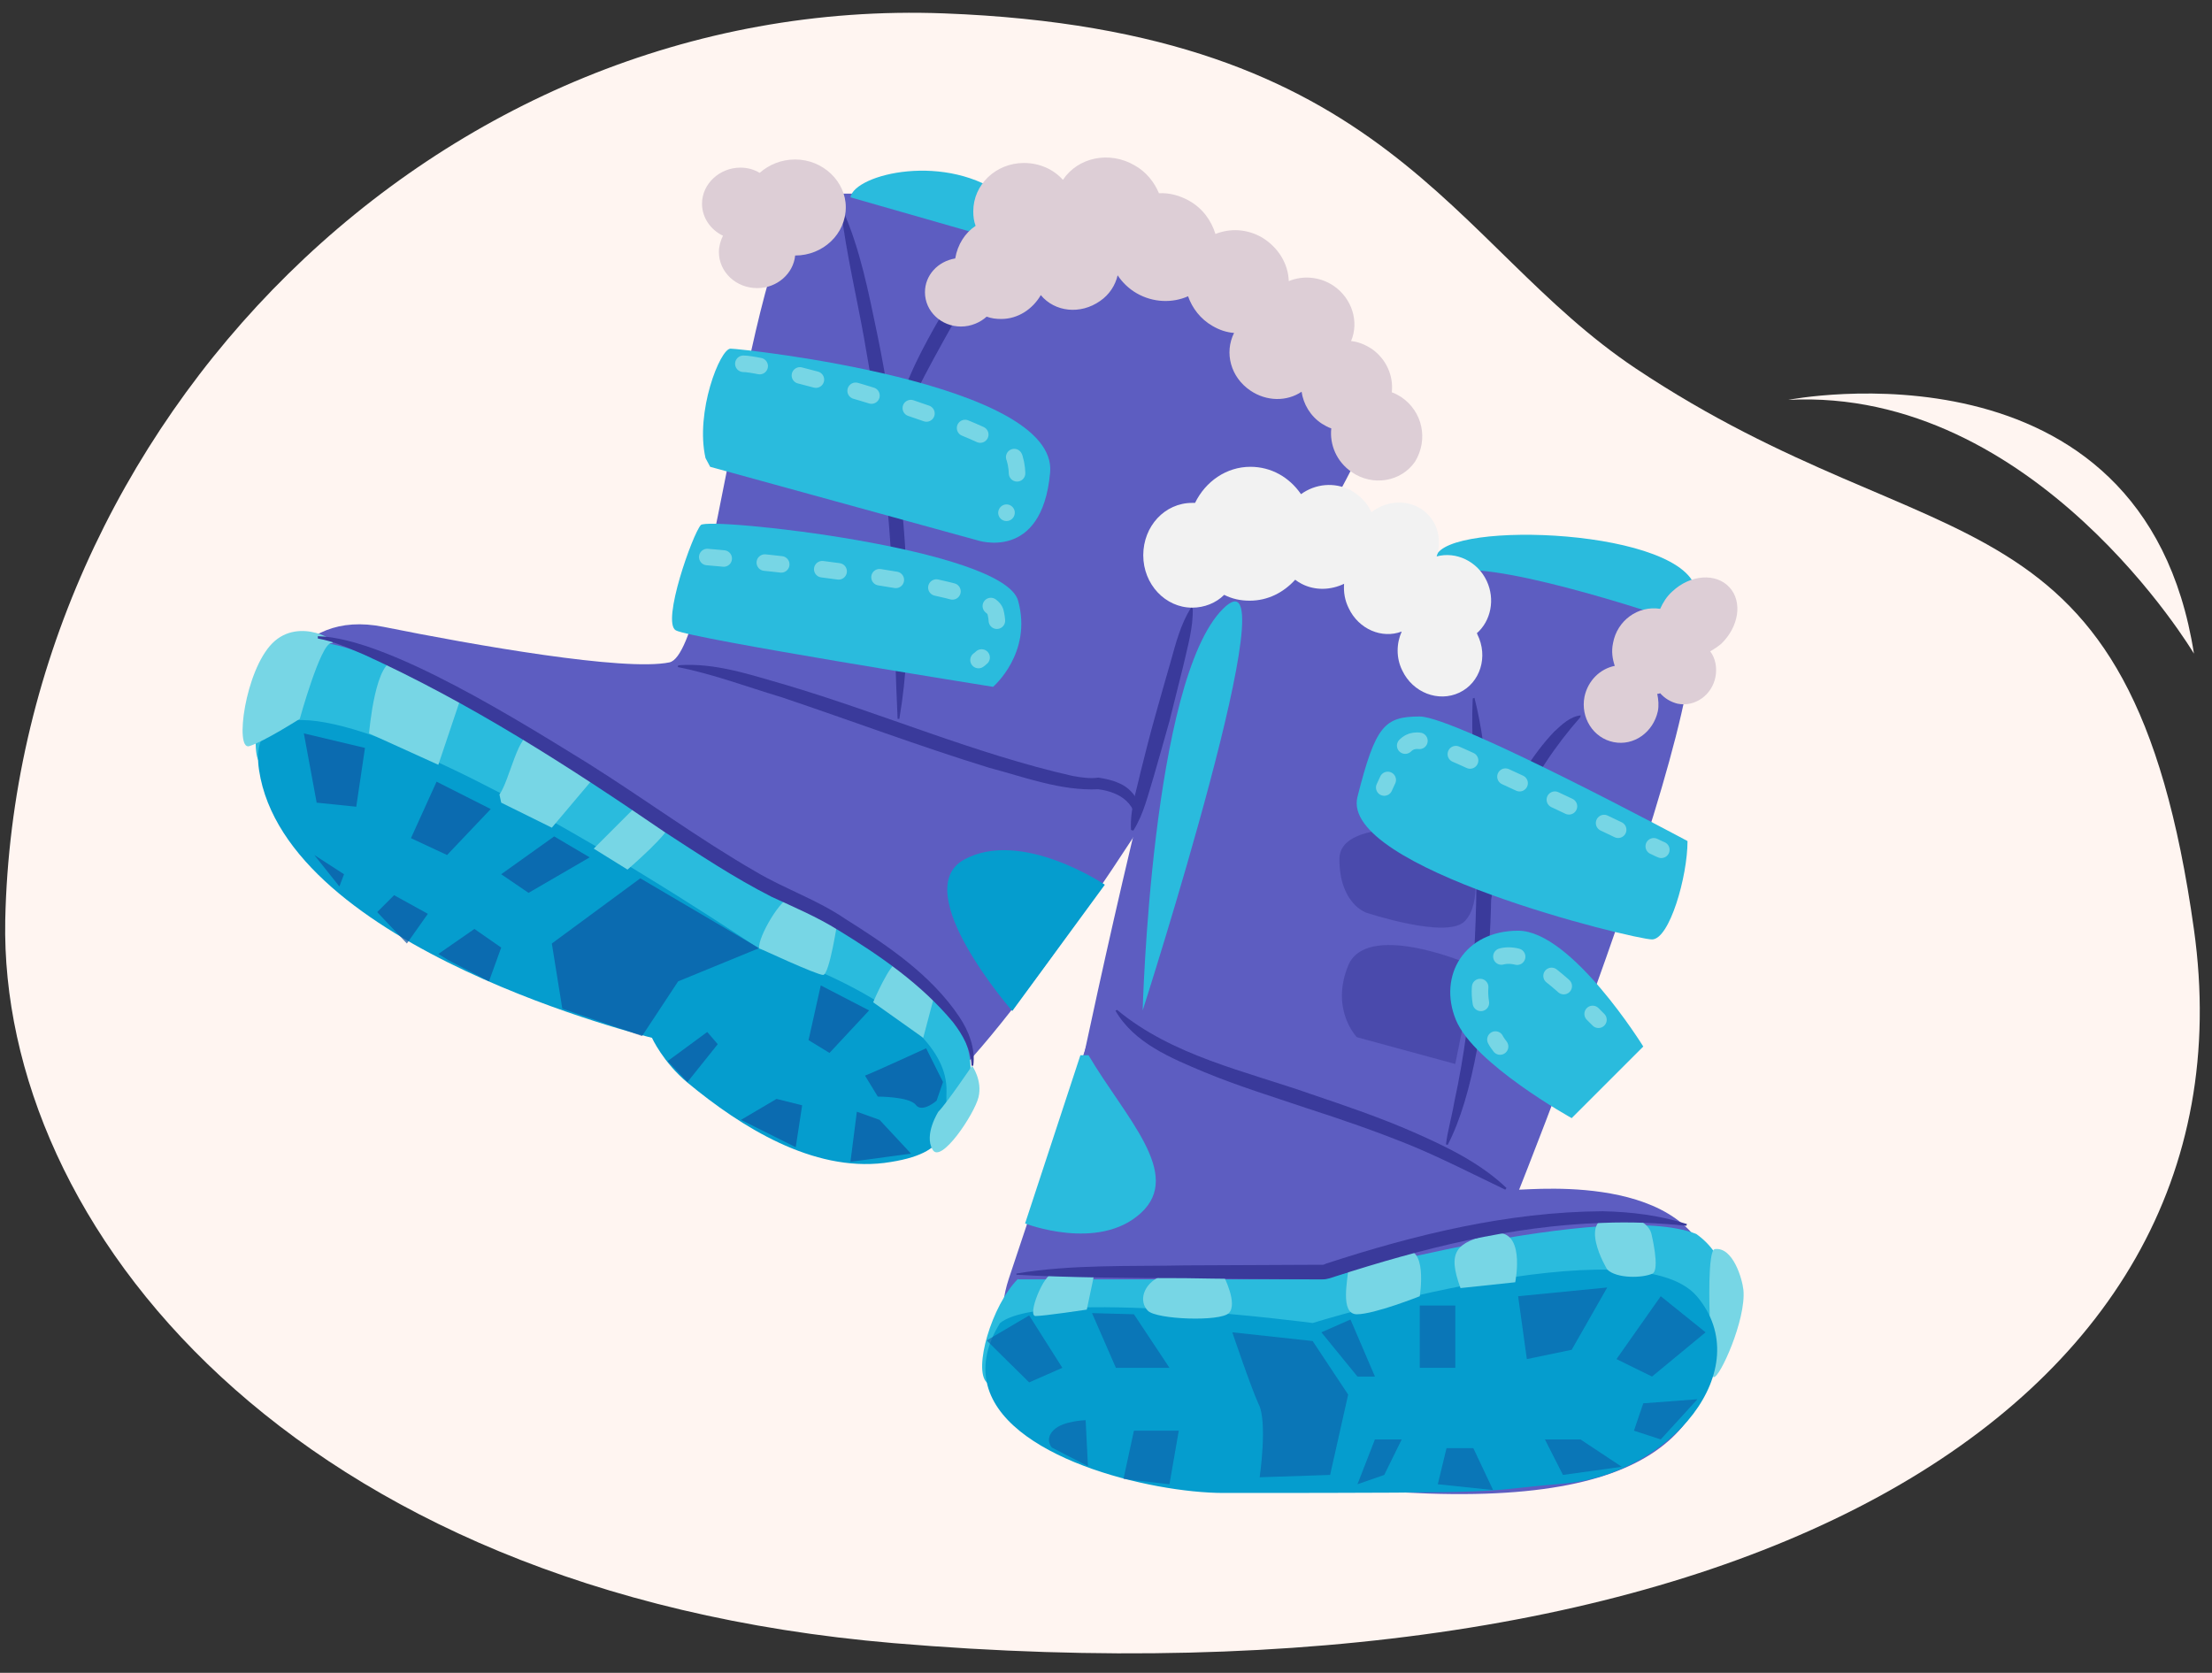 <?xml version="1.0" encoding="utf-8"?>
<!-- Generator: Adobe Illustrator 26.0.2, SVG Export Plug-In . SVG Version: 6.00 Build 0)  -->
<svg version="1.1" id="Artwork" xmlns="http://www.w3.org/2000/svg" xmlns:xlink="http://www.w3.org/1999/xlink" x="0px" y="0px"
	 width="380px" height="287.4px" viewBox="0 0 380 287.4" style="enable-background:new 0 0 380 287.4;" xml:space="preserve">
<rect x="0" y="0" width="380" height="287.4" fill="#333333" stroke="none"/>
<style type="text/css">
	.st0{fill:#FFF5F1;}
	.st1{fill:#5D5DC1;}
	.st2{fill:#2ABBDD;}
	.st3{fill:#059DCE;}
	.st4{fill:#3A3A9B;}
	.st5{fill:#DDCED6;}
	.st6{fill:none;stroke:#77D6E5;stroke-width:2.838;stroke-linecap:round;stroke-miterlimit:10;stroke-dasharray:2.838,7.095;}
	.st7{fill:#77D6E5;}
	.st8{opacity:0.71;fill:#0F56A3;}
	.st9{fill:#F2F2F2;}
	.st10{opacity:0.52;fill:#3A3A9B;}
	.st11{fill:none;stroke:#77D6E5;stroke-width:2.838;stroke-linecap:round;stroke-miterlimit:10;}
	.st12{fill:none;stroke:#77D6E5;stroke-width:2.838;stroke-linecap:round;stroke-miterlimit:10;stroke-dasharray:2.675,6.687;}
	.st13{fill:none;stroke:#77D6E5;stroke-width:2.838;stroke-linecap:round;stroke-miterlimit:10;stroke-dasharray:2.729,6.823;}
	.st14{opacity:0.78;}
</style>
<path class="st0" d="M376.9,159.7c11.8,84.3-81.7,134.6-223.4,122.6C49.8,273.5-0.1,210.4,0.9,158.1C2.7,73,75-1,162.2,2.3
	c76.6,2.9,86.9,39.7,118.8,61C333.3,98.2,366,81.8,376.9,159.7z"/>
<path class="st0" d="M376.9,112.3c0,0-27.2-45.8-69.7-43.6C307.2,68.7,368.2,56.7,376.9,112.3z"/>
<g>
	<path class="st1" d="M45.4,131.8c-1-13.4,5.1-27.2,20.5-24.1s41.4,7.7,49.1,6.1s13.8-76.7,24.5-79.8c10.7-3.1,30.7,4.6,30.7,4.6
		s9.2-7.7,27.6,0s38.4,30.7,36.8,36.8c-1.5,6.1-67.5,122.7-84.4,118.1C133.4,189,45.4,131.8,45.4,131.8z"/>
	<path class="st2" d="M44.4,130.7c-1.5-3.1,0.4-17.1,7.9-20c7.5-3,36.6,15.4,36.6,15.4s38.4,23,44.5,27.6
		c6.1,4.6,39.9,16.9,32.2,35.3c-6.1,9.2-9.2,7.7-9.2,7.7L44.4,130.7z"/>
	<path class="st3" d="M162.6,187.5c-0.2,5.8,1.5,10.7-10.7,12.3c-12.3,1.5-24.5-6.1-33.8-13.8c-4.2-3.5-6.1-7.7-6.1-7.7
		s-62.9-15.3-67.5-46s85.9,30.7,85.9,30.7S163,172.8,162.6,187.5z"/>
	<g>
		<path class="st4" d="M191.9,173.5c9.5,7.9,22,10.5,33.4,14.5c5.9,2,11.8,4,17.5,6.5c5.7,2.5,11.5,5.3,16,9.6l-0.2,0.3
			c-5-2.4-11.7-5.8-16.7-7.8c-5.7-2.3-11.5-4.3-17.4-6.2c-5.9-2-11.8-3.8-17.6-6.2c-5.7-2.4-12.1-5-15.3-10.6
			C191.6,173.7,191.9,173.5,191.9,173.5L191.9,173.5z"/>
	</g>
	<g>
		<path class="st4" d="M116.5,114.3c6.4-0.5,12.6,1.7,18.6,3.4c16.5,4.9,32.4,11.8,49.1,15.6c1.6,0.3,3.1,0.5,4.5,0.3
			c1.2,0.2,2.3,0.4,3.4,0.9c3.4,1.3,5,5.5,3.5,8.8c0,0-0.3-0.1-0.3-0.1c0.4-5.3-3-7.1-6.6-7.6c-6.5,0.3-12.7-2.1-18.8-3.7
			c-12-3.7-23.7-8.1-35.6-12.1c-6-1.8-11.8-4-17.9-5.2C116.5,114.6,116.5,114.3,116.5,114.3L116.5,114.3z"/>
	</g>
	<g>
		<path class="st4" d="M144.8,36.1c3,6.8,4.4,14.1,5.9,21.3c1.5,7.2,2.6,14.5,3.5,21.9c1.5,14.7,2.8,29.6,0.3,44.2c0,0-0.3,0-0.3,0
			c-0.7-14.8-0.6-29.1-2.6-43.9c-0.8-7.3-1.9-14.5-3.2-21.7c-1.3-7.2-3-14.3-3.9-21.7L144.8,36.1L144.8,36.1z"/>
	</g>
	<g>
		<path class="st4" d="M170.8,41.6c-0.7,3.1-2.4,5.5-3.8,8.2c-4.2,7.5-9,15.7-12.4,23.5c0,0-0.3,0-0.3,0c-0.8-3.1,0.9-6.1,2.1-8.9
			c1.2-2.8,2.6-5.4,4.1-8.1c1.5-2.6,3-5.2,4.6-7.7c1.6-2.5,3-5.2,5.5-7.2L170.8,41.6L170.8,41.6z"/>
	</g>
	<path class="st2" d="M146.1,33.9c0.7-4,16.6-7.9,26.7,0c-2.5,7.9-5.4,6.1-5.4,6.1L146.1,33.9z"/>
	<path class="st5" d="M240.7,68.2c-0.5-0.3-1-0.6-1.6-0.8c0.3-2.8-0.9-5.7-3.5-7.5c-1.1-0.7-2.3-1.2-3.5-1.3c1.4-3.3,0.2-7.3-3-9.5
		c-2.4-1.6-5.3-1.8-7.7-0.8c-0.1-3-1.8-5.8-4.6-7.5c-2.6-1.5-5.5-1.6-8-0.6c-0.7-2.3-2.2-4.4-4.5-5.7c-1.6-0.9-3.4-1.4-5.2-1.3
		c-0.8-1.9-2.2-3.7-4.2-4.8c-4.3-2.5-9.7-1.4-12.3,2.5c-1.6-1.8-4-2.9-6.7-2.9c-4.8,0-8.7,3.7-8.7,8.3c0,0.9,0.1,1.7,0.4,2.5
		c-1.8,1.2-3.1,3.2-3.5,5.6c-3,0.5-5.2,2.9-5.2,5.8c0,3.3,2.8,5.9,6.2,5.9c1.7,0,3.3-0.7,4.4-1.7c0.8,0.3,1.6,0.4,2.5,0.4
		c2.9,0,5.4-1.7,6.8-4.1c2.4,2.9,6.8,3.4,10.2,1c1.6-1.1,2.6-2.7,3-4.4c0.8,1.2,1.9,2.3,3.3,3.1c2.8,1.6,6.1,1.7,8.8,0.5
		c0.7,2,2.1,3.9,4.2,5.1c1.2,0.7,2.4,1.1,3.7,1.2c-1.7,3.4-0.6,7.6,2.8,9.9c2.8,1.9,6.3,1.9,8.8,0.2c0.3,2.1,1.5,4.2,3.5,5.5
		c0.5,0.3,1,0.6,1.6,0.8c-0.3,2.8,0.9,5.7,3.5,7.5c3.6,2.5,8.5,1.7,10.9-1.8C245.4,75.5,244.4,70.7,240.7,68.2z"/>
	<path class="st5" d="M136.6,27.4c-2.4,0-4.5,0.9-6.1,2.3c-1-0.6-2.1-0.9-3.3-0.9c-3.6,0-6.6,2.8-6.6,6.2c0,2.4,1.5,4.5,3.6,5.5
		c-0.4,0.8-0.7,1.8-0.7,2.8c0,3.4,2.9,6.2,6.6,6.2c3.4,0,6.2-2.5,6.5-5.6c0,0,0,0,0,0c4.8,0,8.7-3.7,8.7-8.3
		C145.3,31.2,141.4,27.4,136.6,27.4z"/>
	<path class="st2" d="M121.2,78.7c-1.8-7.9,2.5-18.8,4.3-18.8c1.8,0,56.3,5.8,54.9,21.3s-12.6,11.6-12.6,11.6l-45.8-12.6L121.2,78.7
		z"/>
	<path class="st2" d="M120.4,90.2c1.4-1.4,52,4,54.5,13c2.5,9-4.3,14.8-4.3,14.8s-52-8.3-54.5-9.7C113.6,106.9,119,91.7,120.4,90.2z
		"/>
	<path class="st6" d="M127.7,62.5c4.7,0,45.1,11.2,46.6,16.2s-1.4,9.4-1.4,9.4"/>
	<path class="st6" d="M121.5,95.7c0,0,48,4,49.5,9.4c1.4,5.4-2.9,8.3-2.9,8.3"/>
	<path class="st7" d="M51.5,123.5c0,0,3.6-13,5.4-13c1.8,0-5.4-4.7-10.1,0c-4.7,4.7-6.5,18.4-4,17.7
		C45.4,127.4,51.5,123.5,51.5,123.5z"/>
	<path class="st7" d="M63.4,126c0,0,1.1-13.4,4.7-12.3c3.6,1.1,11.2,5.8,11.2,5.8l-4,11.9L63.4,126z"/>
	<path class="st7" d="M85.8,136.5c1.8-2.5,3.2-10.8,5.8-10.5s10.8,7.2,10.8,7.2l-7.6,9l-8.7-4.3"/>
	<path class="st7" d="M102,145.8l7.6-7.6c0,0,4,2.9,5.1,3.6c1.1,0.7-6.9,7.6-6.9,7.6L102,145.8z"/>
	<path class="st7" d="M130.4,162.9c-0.2-1.9,3.8-8.8,5.6-8.8c1.8,0,7.9,4,7.9,4s-1.4,9.4-2.5,9.4S130.4,162.9,130.4,162.9z"/>
	<path class="st7" d="M150,172.2c0,0,2.9-6.9,4.3-6.9c1.4,0,6.5,4.7,6.5,4.7l-2.2,8.3L150,172.2z"/>
	<path class="st7" d="M161.2,191c1.4-1.4,5.8-7.9,5.8-7.9s1.8,2.5,1.1,5.4c-0.7,2.9-6.5,11.6-7.9,9C158.7,194.9,161.2,191,161.2,191
		z"/>
	<path class="st3" d="M189.8,152c0,0-14.4-9.7-24.2-4.3c-9.7,5.4,8.3,26,8.3,26L189.8,152z"/>
	<polygon class="st8" points="54.4,137.9 52.2,126 62.7,128.5 61.2,138.6 	"/>
	<polygon class="st8" points="70.6,144 75,134.3 84.3,139 76.8,146.9 	"/>
	<polygon class="st8" points="54,146.9 59.1,150.2 58.3,152.3 	"/>
	<polygon class="st8" points="64.8,156.7 67.7,153.8 73.5,157 69.9,162.1 	"/>
	<polygon class="st8" points="86.1,150.2 95.2,143.7 101.3,147.3 90.8,153.4 	"/>
	<polyline class="st8" points="75.3,163.9 81.5,159.6 86.1,162.8 84,168.6 77.1,165 	"/>
	<polygon class="st8" points="94.8,162.1 110,150.9 130.4,162.9 116.5,168.6 110.3,178 96.6,173.3 	"/>
	<polygon class="st8" points="138.9,178.7 141,169.3 149.3,173.6 142.5,180.9 	"/>
	<polygon class="st8" points="133.4,188.8 127.3,192.4 136.7,197.1 137.8,189.9 	"/>
	<path class="st8" d="M148.6,184.8c1.8-0.7,10.5-4.7,10.5-4.7l2.9,5.8l-1.1,3.2c0,0-2.5,2.2-3.6,0.7c-1.1-1.4-6.5-1.4-6.5-1.4
		L148.6,184.8z"/>
	<polygon class="st8" points="146.1,199.6 147.2,191 151.1,192.4 156.5,198.2 	"/>
	<polygon class="st8" points="114.7,182.3 121.5,177.3 123.3,179.4 118.1,185.9 	"/>
	<g>
		<path class="st4" d="M54.6,109.3c12.1,0.3,35.6,15.2,46.5,21.9c9.7,6.1,18.9,12.9,28.8,18.6c4.9,2.9,10.5,4.8,15.2,8
			c7.3,4.6,14.8,9.6,19.7,16.9c1.6,2.4,2.8,5.4,2.4,8.4c0,0-0.3,0-0.3,0c-0.1-2.8-1.5-5.3-3.2-7.5c-5.4-6.5-12.5-11.4-19.7-15.8
			c-3.7-2.3-7.5-3.9-11.4-5.7c-6.5-3.3-12.5-7.3-18.5-11.2c-16.5-11.3-33.3-22.1-51.5-30.4c-2.6-1.1-5.2-2.3-8-2.8L54.6,109.3
			L54.6,109.3z"/>
	</g>
</g>
<g>
	<path class="st1" d="M182.5,199.7c0-0.4,1.5-7.8,3.7-18.4c5.8-27.1,16.8-75.6,22.4-84.4c7.7-12.3,36.8-1.5,36.8-1.5
		s36.8-1.5,44.5,9.2s-33.8,112-33.8,112s-10.7,13.8-38.4,6.1S182.5,199.7,182.5,199.7z"/>
	<path class="st1" d="M173.3,219.7c6.3-18.9,18.4-55.2,18.4-55.2l59.8,30.7c0,0,6.1,9.2,9.2,9.2c3.1,0,32.2-3.1,33.8,16.9
		s-4.6,36.8-49.1,35.3C200.9,255,165.7,242.7,173.3,219.7z"/>
	<path class="st2" d="M174.9,219.7c-4.6,4.6-7.7,15.6-5.4,17.8c2.3,2.2,40.7-2.4,43.8-2.4s69-9.2,70.6-9.2c1.5,0,9.7,9.9,9.7,9.9
		s8.5-16.2-2.2-23.8c-15.3-6-64.3,7.8-64.3,7.8H174.9z"/>
	<path class="st7" d="M293.7,225.6c0,0-0.4-10.9,0.9-11c3.1-0.4,4.7,5.1,4.9,7c0.5,5.1-4.1,15.2-5.1,15
		C293.5,236.5,293.7,225.6,293.7,225.6z"/>
	<path class="st2" d="M246.7,95.6c1.8-6.3,43.2-4.8,44.7,6c1.5,10.7-6,4.2-6,4.2s-30.8-10.4-36.9-7.3s-3.1-3.1-3.1-3.1"/>
	<path class="st3" d="M210.2,256.5c-12.5,0-38.1-6.1-40.7-19.1c-0.6-3,0-6.4,2.3-10.1c7.7-6.1,53.7,0,53.7,0s55.3-17.1,66-4.6
		c10.6,12.5-4.6,30.7-23,32.2C251.9,256.3,263.9,256.5,210.2,256.5z"/>
	<path class="st9" d="M253.7,108.8c2.4-2.1,3.2-5.8,1.7-9c-1.6-3.4-5.3-5.1-8.6-4.2c0.8-2.4,0.4-5.1-1.3-7c-2.5-2.8-6.8-3-9.9-0.6
		c-0.7-1.6-2-2.9-3.6-3.8c-2.8-1.4-6-1.1-8.5,0.7c-2-2.9-5.1-4.7-8.7-4.7c-4.1,0-7.7,2.5-9.5,6.2c-0.2,0-0.3,0-0.5,0
		c-4.7,0-8.4,4-8.4,9c0,5,3.8,9,8.4,9c2.1,0,4.1-0.8,5.5-2.2c1.4,0.7,2.8,1,4.4,1c3.1,0,5.8-1.4,7.8-3.6c0.4,0.3,0.7,0.5,1.1,0.7
		c2.3,1.2,5,1.1,7.3,0c-0.1,1.4,0.1,2.8,0.8,4.2c1.7,3.6,5.7,5.3,9.1,4c-0.9,2-1,4.5,0.1,6.7c1.8,3.8,6.2,5.5,9.8,3.8
		c3.6-1.7,5-6.2,3.1-10C253.8,108.9,253.7,108.8,253.7,108.8z"/>
	<path class="st5" d="M297.1,100.9c-2.3-2.5-6.7-2.2-9.8,0.7c-1,0.9-1.6,1.9-2.1,3c-3.8-0.6-7.4,2-8.1,5.9c-0.3,1.4-0.1,2.7,0.3,3.9
		c-2.5,0.5-4.6,2.5-5.2,5.3c-0.7,3.6,1.5,7.1,5,7.8c3.5,0.7,6.8-1.7,7.6-5.3c0.2-1,0.1-2-0.1-3c0.2,0,0.3,0,0.5-0.1
		c0.8,0.9,1.8,1.5,3,1.8c3,0.6,5.9-1.5,6.5-4.6c0.3-1.6,0-3.2-0.9-4.4c0.7-0.4,1.3-0.8,1.9-1.3C298.7,107.7,299.4,103.4,297.1,100.9
		z"/>
	<g>
		<path class="st4" d="M253.3,119.9c4.7,18.2,4.1,60.1-4.6,76.8c0,0-0.3-0.1-0.3-0.1c0.3-2.4,1-4.7,1.4-7.1
			c3.6-16.5,4.2-33.4,3.7-50.2c-0.2-6.4-0.8-12.8-0.5-19.3L253.3,119.9L253.3,119.9z"/>
	</g>
	<g>
		<path class="st4" d="M191.9,173.5c9.5,7.9,22,10.5,33.4,14.5c5.9,2,11.8,4,17.5,6.5c5.7,2.5,11.5,5.3,16,9.6l-0.2,0.3
			c-5-2.4-11.7-5.8-16.7-7.8c-5.7-2.3-11.5-4.3-17.4-6.2c-5.9-2-11.8-3.8-17.6-6.2c-5.7-2.4-12.1-5-15.3-10.6
			C191.6,173.7,191.9,173.5,191.9,173.5L191.9,173.5z"/>
	</g>
	<g>
		<path class="st4" d="M271.5,123.2c-4.3,4.9-8.1,10.5-10.7,16.5c-1.4,3-2.5,6.2-3.4,9.4c-0.9,3.2-1.3,6.5-2.5,9.8l-0.3,0
			c-1.6-10.6,5.1-25.6,12.4-33.2c1.3-1.2,2.7-2.6,4.6-2.8C271.5,122.9,271.5,123.2,271.5,123.2L271.5,123.2z"/>
	</g>
	<path class="st2" d="M187,181.3c6.3,10.7,16.3,20.4,9,27.1c-7.3,6.7-19.9,1.8-19.9,1.8l9.5-28.9"/>
	<path class="st2" d="M196.3,173.6c0,0,1.5-56.8,13.8-69C222.4,92.3,196.3,173.6,196.3,173.6z"/>
	<path class="st10" d="M250,143c0,0-19.9-3.1-19.9,4.6c0,7.7,4.6,9.2,4.6,9.2s13.8,4.6,16.9,1.5s1.5-10.7,1.5-10.7L250,143z"/>
	<path class="st10" d="M251.5,165.3c0,0-16.8-7-19.9,0.6s1.5,12.3,1.5,12.3l16.9,4.6l3.1-15.3L251.5,165.3z"/>
	<path class="st2" d="M289.9,144.5c0,6.1-3.1,16.9-6.1,16.9c-3.1,0-53.7-12.3-50.6-24.5s4.6-13.8,10.7-13.8S289.9,144.5,289.9,144.5
		z"/>
	<path class="st2" d="M273.1,189l9.2-9.2c0,0-12.3-19.9-21.5-19.9c-9.2,0-13.8,7.7-10.7,15.3s19.9,16.9,19.9,16.9L273.1,189z"/>
	<g>
		<g>
			<path class="st11" d="M237.8,135.3c0.2-0.4,0.4-0.9,0.6-1.3"/>
			<path class="st12" d="M241.4,128.1c0.9-0.9,2-1.1,4-0.5c3.6,1.2,26.1,11.8,35.6,16.4"/>
			<path class="st11" d="M284.1,145.4c0.8,0.4,1.3,0.6,1.3,0.6"/>
		</g>
	</g>
	<g>
		<g>
			<path class="st11" d="M257.7,179.8c-0.3-0.4-0.6-0.8-0.8-1.2"/>
			<path class="st13" d="M254.4,172.3c-0.6-3.7,0.5-6.9,3.3-7.9c3.7-1.2,8.5,2.6,13.4,7.3"/>
			<path class="st11" d="M273.6,174.2c0.3,0.3,0.7,0.7,1,1"/>
		</g>
	</g>
	<path class="st7" d="M250.9,221.3c-2.3-6.3-0.8-7.8,5.3-9.3c6.1-1.5,4.1,8.3,4.1,8.3L250.9,221.3z"/>
	<path class="st7" d="M243.9,222.7c0,0,1.5-9.2-3.1-7.7c-4.6,1.5-9.2,1.5-9.2,3.1c0,1.5-1.5,7.7,1.5,7.7S243.9,222.7,243.9,222.7z"
		/>
	<path class="st7" d="M276.1,218.1c0,0-5.6-9.2,1.5-9.2c5.6,0,6.1,3.1,6.1,3.1s1.5,6.1,0.2,6.8C282.2,219.6,277.7,219.7,276.1,218.1
		z"/>
	<path class="st7" d="M199.5,219.2c3.2-1.4,11.9-0.1,10.7,0c0,0,2.5,4.8,0.9,6.4c-1.5,1.5-12.4,1.1-13.9-0.4
		C195.6,223.6,196.3,220.6,199.5,219.2z"/>
	<path class="st7" d="M186.7,225c0,0-7.3,1.1-8.8,1.1c-1.5,0,1.4-7.3,3-7.3c1.5,0,7,0.5,7,0.5L186.7,225z"/>
	<g class="st14">
		<polygon class="st8" points="236.2,236.5 232,226.7 227,228.9 233.2,236.5 		"/>
		<rect x="243.9" y="224.3" class="st8" width="6.1" height="10.7"/>
		<polygon class="st8" points="262.3,233.5 260.8,222.7 276.1,221.2 270,231.9 		"/>
		<polygon class="st8" points="277.7,233.5 285.3,222.7 293,228.9 283.8,236.5 		"/>
		<polygon class="st8" points="280.7,245.8 282.3,241.1 291.6,240.4 285.3,247.3 		"/>
		<polygon class="st8" points="268.5,253.4 265.4,247.3 271.5,247.3 278.6,252 		"/>
		<polygon class="st8" points="248.5,248.8 253.1,248.8 256.5,256 247,255 		"/>
		<polygon class="st8" points="236.2,247.3 240.8,247.3 237.8,253.4 233.2,255 		"/>
		<path class="st8" d="M211.7,228.9l13.8,1.5l6.1,9.2l-3.1,13.8l-12.1,0.4c0,0,1.4-9.6-0.2-12.6
			C214.8,238.1,211.7,228.9,211.7,228.9z"/>
		<polygon class="st8" points="194.8,225.8 200.9,235 191.7,235 187.6,225.6 		"/>
		<polygon class="st8" points="182.5,235 176.8,226 169.5,230.3 176.8,237.5 		"/>
		<path class="st8" d="M180.7,248.7c0,0-1.3-1.4,0.3-3s5.5-1.7,5.5-1.7l0.4,7.9L180.7,248.7z"/>
		<polygon class="st8" points="194.8,245.8 202.5,245.8 200.9,255 193,254.1 		"/>
	</g>
	<g>
		<path class="st4" d="M194.3,142.6c-0.2-3.5,0.9-6.6,1.6-9.8c0.8-3.2,1.6-6.4,2.5-9.6c0.9-3.2,1.8-6.4,2.7-9.5
			c0.9-3.2,1.7-6.4,3.5-9.3l0.3,0.1c0.1,3.4-0.9,6.6-1.6,9.8c-0.8,3.2-1.6,6.4-2.4,9.6c-0.9,3.2-1.8,6.4-2.7,9.5
			c-1,3.2-1.7,6.4-3.5,9.3L194.3,142.6L194.3,142.6z"/>
	</g>
	<g>
		<path class="st4" d="M174.6,218.8c9.6-1.6,19.4-1.2,29.1-1.4c4.9,0,17.1-0.1,21.8-0.1c0,0,1.7,0,1.7,0c0.2,0,0.4-0.1,0.6-0.2
			c15.3-5,31.3-8.9,47.5-9c4.9,0.1,9.8,0.7,14.5,2.2l-0.1,0.3c-4.8-0.5-9.6-0.7-14.4-0.5c-15.7,0.5-31,4.4-45.9,9.2
			c-0.6,0.2-1.4,0.5-2.1,0.5c0,0-1.9,0-1.9,0c-4.6,0-17-0.1-21.8-0.2c-8.5,0-20.7-0.1-29.1-0.6C174.7,219.1,174.6,218.8,174.6,218.8
			L174.6,218.8z"/>
	</g>
</g>
<g>
</g>
<g>
</g>
<g>
</g>
<g>
</g>
<g>
</g>
<g>
</g>
<g>
</g>
<g>
</g>
<g>
</g>
<g>
</g>
<g>
</g>
<g>
</g>
<g>
</g>
<g>
</g>
<g>
</g>
</svg>
